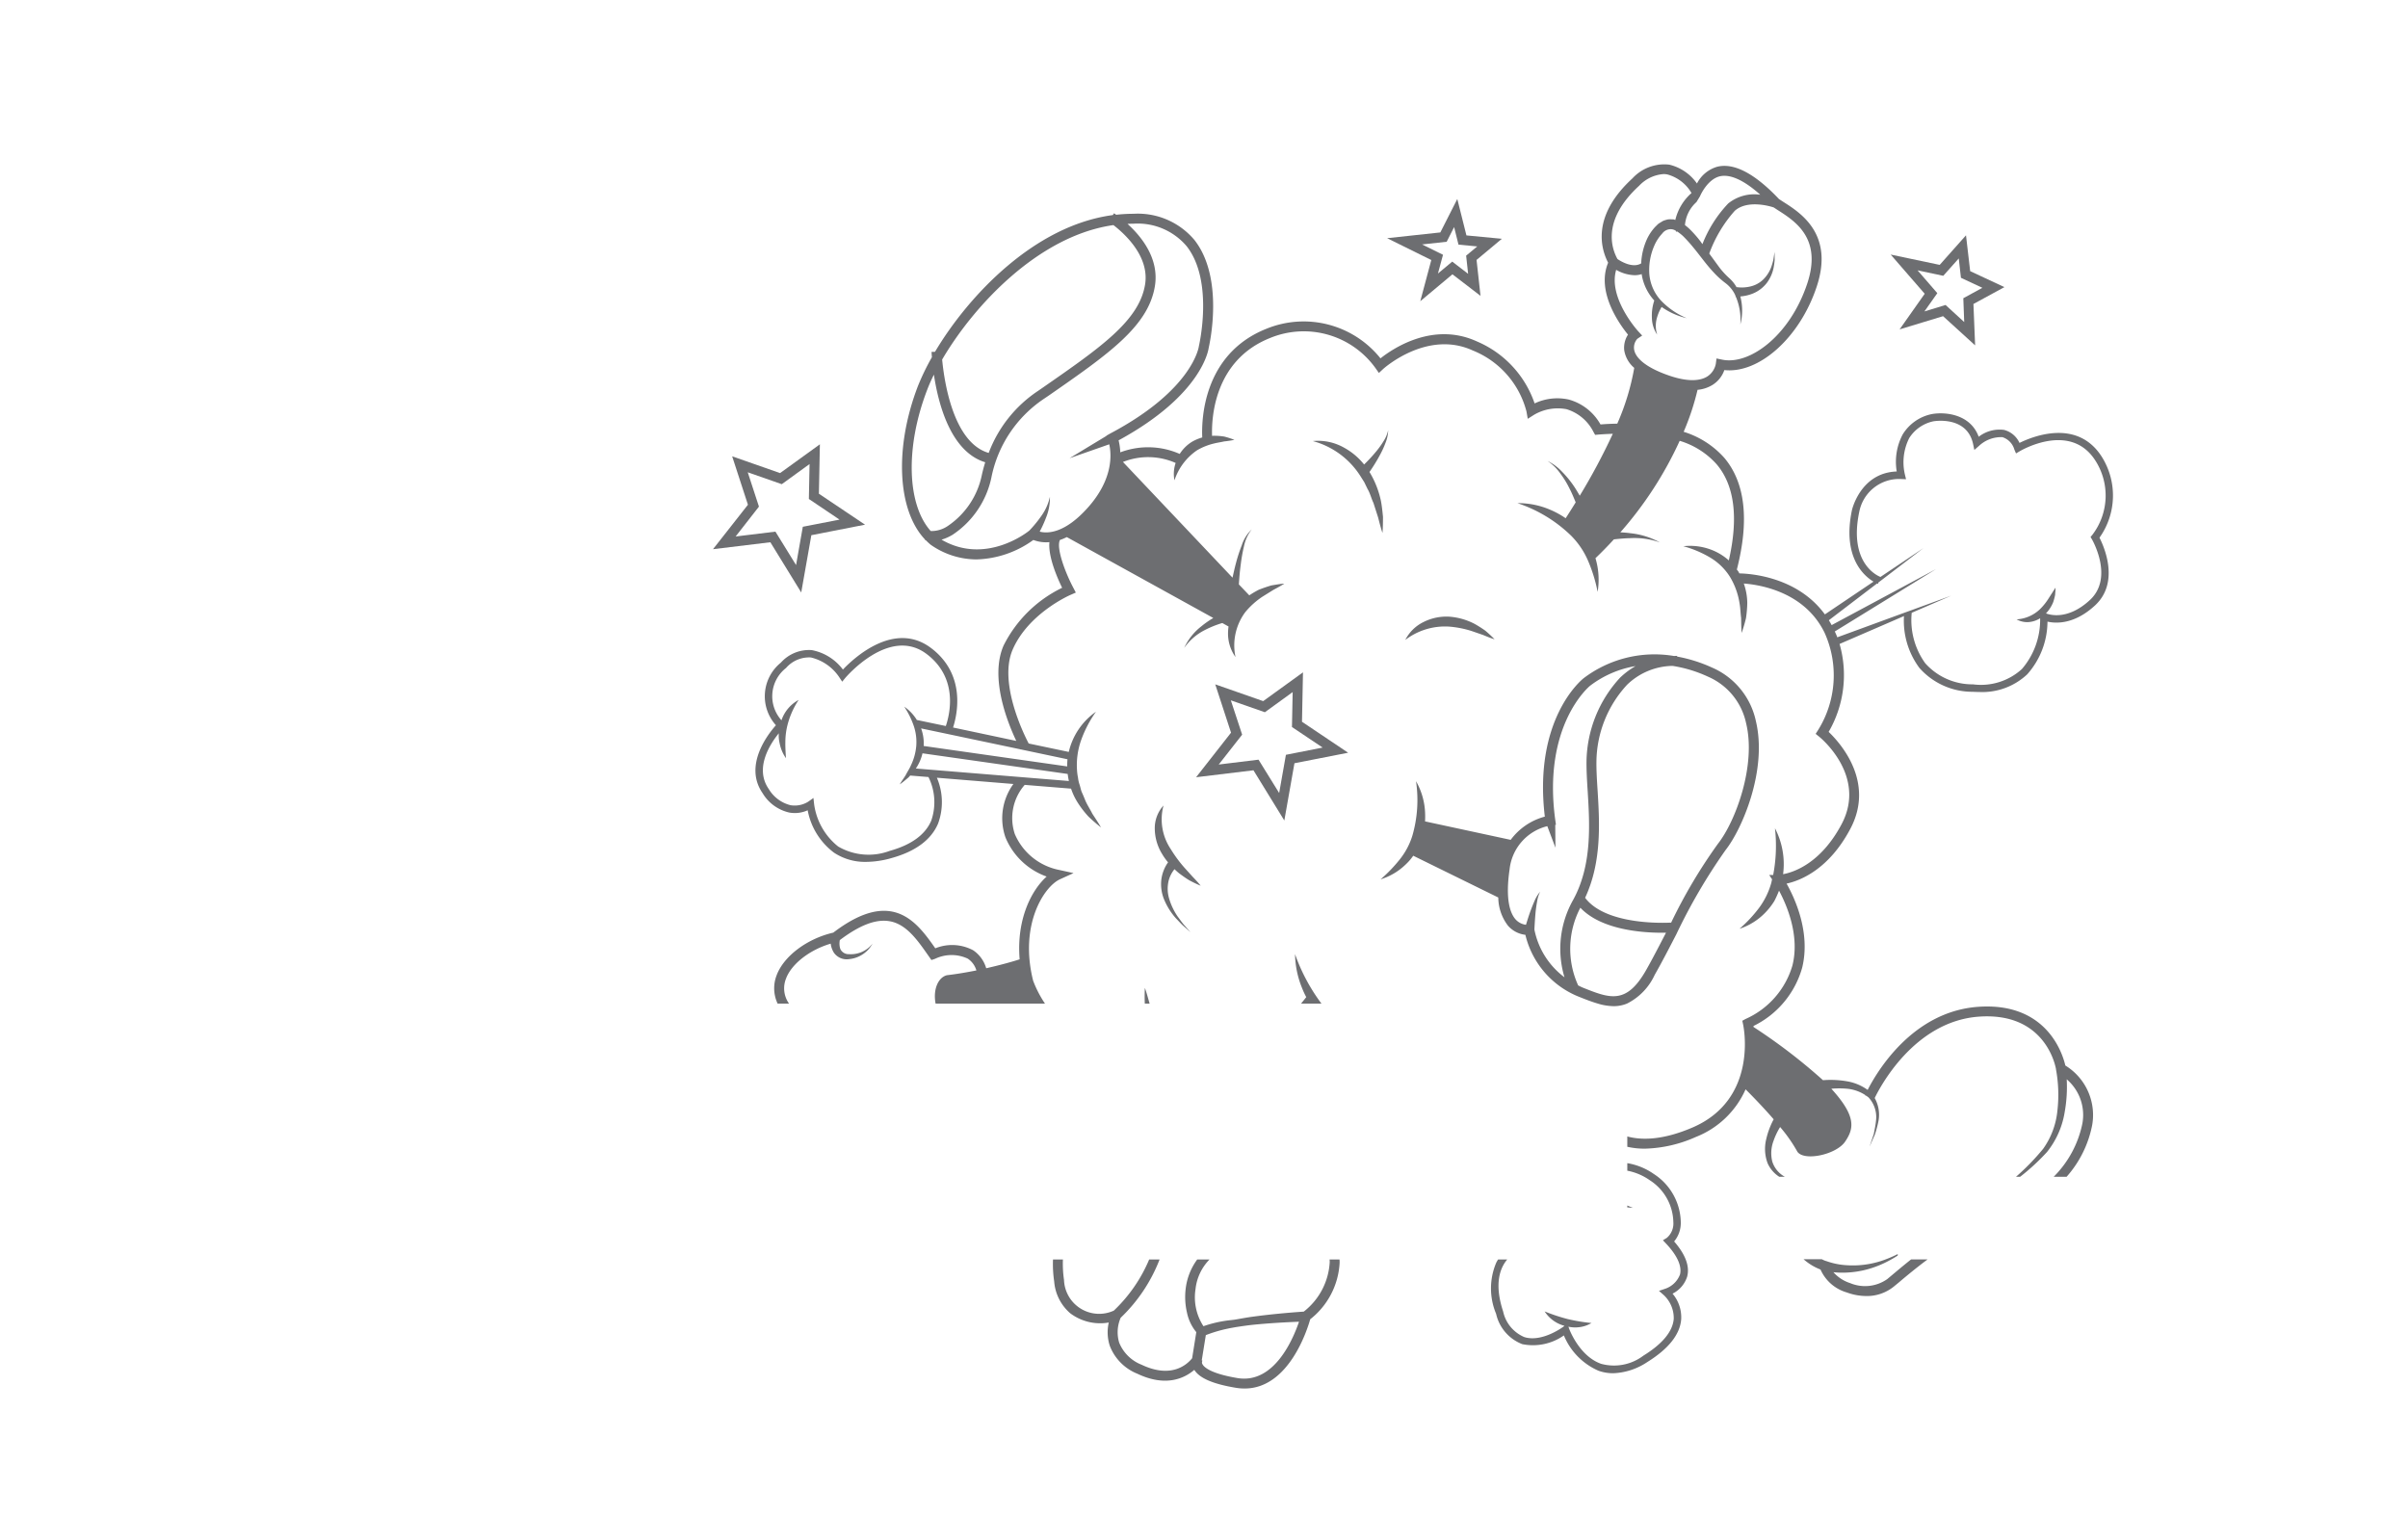 <svg id="Layer_1" data-name="Layer 1" xmlns="http://www.w3.org/2000/svg" viewBox="0 0 242.646 152.787"><title>cartoon</title><path d="M118.673,92.363a6.315,6.315,0,0,1-.855-1.785,3.447,3.447,0,0,1-.05-1.857,3.038,3.038,0,0,1,.582-1.132c.15.143.303.282.463.412.34.251.68.5,1.04.714a11.984,11.984,0,0,0,1.135.541c-.264-.336-.548-.63-.828-.924l-.807-.894a13.19,13.19,0,0,1-1.378-1.869,5.382,5.382,0,0,1-.732-4.398,3.399,3.399,0,0,0-.879,2.394,4.938,4.938,0,0,0,.752,2.514,5.778,5.778,0,0,0,.585.819,3.846,3.846,0,0,0-.669,1.68,4.074,4.074,0,0,0,.314,2.166,6.692,6.692,0,0,0,1.129,1.773c.242.249.469.509.719.744l.773.677-.682-.762C119.067,92.912,118.876,92.631,118.673,92.363Z" style="fill:#6d6e71"/><path d="M201.977,28.933l-3.45-1.61-.42-3.61-2.65,2.98-4.94-1.04,3.43,3.95-2.53,3.59,4.38-1.33,3.23,2.94-.17-4.17Zm-5.93,1.8-2.13.65,1.3-1.84-1.99-2.3,2.59.55,1.56-1.75.22,1.95,2.16,1.01-1.92,1.05.09,2.4Z" style="fill:#6d6e71"/><path d="M151.337,24.063l-3.57-.34-.92-3.67-1.71,3.37-5.36.58,4.45,2.2-1.11,4.15,3.24-2.71,2.83,2.17-.4-3.62Zm-5,2.3-1.44,1.2.51-1.89-2.11-1.04,2.48-.27.75-1.48.44,1.77,1.89.18-1.12.93.2,1.83Z" style="fill:#6d6e71"/><path d="M115.837,101.113c-.15-.51-.28-1.03-.47-1.56-.03.51-.03,1.05-.01,1.58h.49Zm17.32.02a18.703,18.703,0,0,1-2.66-4.98,9.382,9.382,0,0,0,.71,3.42,8.273,8.273,0,0,0,.42.91l-.52.65Zm-17.32-.02c-.15-.51-.28-1.03-.47-1.56-.03.51-.03,1.05-.01,1.58h.49Zm17.32.02a18.703,18.703,0,0,1-2.66-4.98,9.382,9.382,0,0,0,.71,3.42,8.273,8.273,0,0,0,.42.91l-.52.65Zm-17.32-.02c-.15-.51-.28-1.03-.47-1.56-.03.51-.03,1.05-.01,1.58h.49Zm17.32.02a18.703,18.703,0,0,1-2.66-4.98,9.382,9.382,0,0,0,.71,3.42,8.273,8.273,0,0,0,.42.91l-.52.65Zm-17.32-.02c-.15-.51-.28-1.03-.47-1.56-.03.51-.03,1.05-.01,1.58h.49Zm17.32.02a18.703,18.703,0,0,1-2.66-4.98,9.382,9.382,0,0,0,.71,3.42,8.273,8.273,0,0,0,.42.91l-.52.65Zm-17.32-.02c-.15-.51-.28-1.03-.47-1.56-.03.51-.03,1.05-.01,1.58h.49Zm17.32.02a18.703,18.703,0,0,1-2.66-4.98,9.382,9.382,0,0,0,.71,3.42,8.273,8.273,0,0,0,.42.91l-.52.65Zm78.59-55.17c-2.48-3.8-6.95-1.97-8.25-1.33a2.359,2.359,0,0,0-1.55-1.31,3.428,3.428,0,0,0-2.56.69c-.84-2.29-3.37-2.52-4.7-2.29a4.482,4.482,0,0,0-2.95,2.04,5.883,5.883,0,0,0-.61,3.75c-3.64.12-4.5,3.84-4.51,3.88-1,4.75,1.2,6.64,2.17,7.22l-4.9,3.3c-2.77-3.79-7.5-4.11-8.62-4.13-.03-.06-.05-.11-.08-.16-.05-.08-.11-.15-.17-.23,1.27-4.96.85-8.74-1.26-11.25a9.054,9.054,0,0,0-4.1-2.63,25.544,25.544,0,0,0,1.4-4.23,3.457,3.457,0,0,0,1.5-.49,2.882,2.882,0,0,0,1.2-1.5c3.49.38,7.59-3.25,9.3-8.39,1.77-5.3-1.59-7.44-3.39-8.58-.14-.09-.27-.18-.4-.26-2.45-2.59-4.55-3.68-6.23-3.26a3.341,3.341,0,0,0-2.04,1.69,4.734,4.734,0,0,0-2.79-1.9,4.355,4.355,0,0,0-3.71,1.38c-4.12,3.78-3.2,7.06-2.45,8.5-1.22,2.92,1.14,6.19,2,7.25a2.424,2.424,0,0,0-.38,1.57,2.938,2.938,0,0,0,1.01,1.78,24.229,24.229,0,0,1-1.71,5.62c-.55.01-1.11.03-1.69.08a5.267,5.267,0,0,0-3.2-2.51,5.346,5.346,0,0,0-3.44.39,10.438,10.438,0,0,0-5.8-6.24c-4.41-2.03-8.46.69-9.73,1.7a9.916,9.916,0,0,0-11.5-2.98c-6.43,2.56-6.54,9.28-6.46,10.95a4.511,4.511,0,0,0-1.04.44,3.873,3.873,0,0,0-1.23,1.22,7.921,7.921,0,0,0-5.99-.16,6.005,6.005,0,0,0-.17-1.21c8.46-4.6,9.06-9.19,9.08-9.32.06-.28,1.61-6.97-1.43-10.86a7.449,7.449,0,0,0-6.14-2.65h-.1a15.219,15.219,0,0,0-1.65.1c-.12-.08-.2-.14-.22-.15l-.12.18c-7.9,1.05-14.56,8.13-17.92,13.78l-.35.01c.01.05.01.24.04.53a23.727,23.727,0,0,0-1.41,2.91c-2.4,6.24-2.07,12.55.73,15.48l-.01.06a.277.277,0,0,1,.09.01,6.162,6.162,0,0,0,.46.43,8.052,8.052,0,0,0,4.64,1.49,10.21,10.21,0,0,0,5.72-1.96,3.621,3.621,0,0,0,1.62.22c-.14,1.45.78,3.57,1.28,4.6a12.866,12.866,0,0,0-5.9,5.82c-1.41,3.24.39,7.73,1.28,9.61l-6.37-1.35c.42-1.3,1.34-5.34-2.23-8.02-3.68-2.76-7.73.98-8.87,2.18a5.098,5.098,0,0,0-3.14-1.96,3.804,3.804,0,0,0-3.11,1.26,4.361,4.361,0,0,0-.5,6.31c-.82.92-3.27,4.07-1.34,6.85a4.213,4.213,0,0,0,2.69,1.95,3.149,3.149,0,0,0,1.85-.23,6.929,6.929,0,0,0,2.65,4.27,5.659,5.659,0,0,0,3.24.93,9.515,9.515,0,0,0,2.58-.39c2.4-.67,3.97-1.83,4.67-3.47a6.26,6.26,0,0,0-.12-4.62l7.71.63a5.861,5.861,0,0,0-.8,5.38,7.047,7.047,0,0,0,4.15,3.95c-1.49,1.33-3.06,4.26-2.72,8.34-.61.2-1.83.55-3.37.9a3.292,3.292,0,0,0-1.31-1.81,4.506,4.506,0,0,0-3.82-.2c-1.14-1.63-2.44-3.41-4.52-3.73-1.64-.25-3.53.45-5.76,2.15-2.65.61-4.99,2.37-5.71,4.3a3.616,3.616,0,0,0,.1,2.85h1.15a2.645,2.645,0,0,1-.31-2.5c.55-1.5,2.4-2.92,4.51-3.54a2.262,2.262,0,0,0,.32.91,1.575,1.575,0,0,0,1.53.65,3.01,3.01,0,0,0,2.37-1.57,2.759,2.759,0,0,1-2.37,1.07.921.921,0,0,1-.88-.52,1.794,1.794,0,0,1-.05-.9c1.98-1.49,3.59-2.12,4.95-1.91,1.72.26,2.85,1.88,3.95,3.45l.33.47.36-.12a3.857,3.857,0,0,1,3.3-.02,2.134,2.134,0,0,1,.87,1.19c-.92.18-1.93.36-2.97.48-.9.23-1.41,1.46-1.14,2.86h11.02a11.262,11.262,0,0,1-1.19-2.3c-1.42-5.64,1.1-9.5,2.71-10.23l1.36-.62-1.46-.32a6.151,6.151,0,0,1-4.46-3.62,5.088,5.088,0,0,1,1-4.95l4.67.38a6.439,6.439,0,0,0,.71,1.47,9.783,9.783,0,0,0,1.04,1.34,16.379,16.379,0,0,0,1.27,1.1c-.28-.49-.59-.94-.88-1.39-.24-.49-.55-.93-.74-1.42-.1-.25-.2-.49-.31-.73-.1-.23-.14-.49-.22-.74a3.173,3.173,0,0,1-.17-.74,5.109,5.109,0,0,1-.1-.76,7.503,7.503,0,0,1,.42-3.03,11.775,11.775,0,0,1,1.49-2.85,6.826,6.826,0,0,0-2.74,4.05l-4.04-.85c-.45-.86-3.07-6.11-1.61-9.47,1.6-3.68,5.82-5.51,5.86-5.52l.5-.22-.25-.48c-.81-1.52-1.75-4.02-1.35-4.82a4.866,4.866,0,0,0,.69-.29l14.76,8.15c-.02.02-.04.02-.06.04a9.167,9.167,0,0,0-1.15.81,5.823,5.823,0,0,0-1.72,2.17,5.632,5.632,0,0,1,2-1.76,10.148,10.148,0,0,1,1.84-.75l.63.35a4.922,4.922,0,0,0-.05.54,4.092,4.092,0,0,0,.75,2.54,5.625,5.625,0,0,1,.98-4.52,7.883,7.883,0,0,1,1.76-1.58l1.06-.66c.37-.2.75-.4,1.12-.64-.44.03-.87.11-1.3.18-.42.12-.84.27-1.26.43a9.462,9.462,0,0,0-.97.57l-1.05-1.1c.04-.68.1-1.35.19-2.02a16.667,16.667,0,0,1,.33-1.85,4.047,4.047,0,0,1,.78-1.68,3.871,3.871,0,0,0-1.01,1.61,16.091,16.091,0,0,0-.59,1.82c-.13.48-.23.96-.34,1.44l-11.04-11.66a6.859,6.859,0,0,1,5.31.1,3.374,3.374,0,0,0-.12,1.75,5.875,5.875,0,0,1,2.28-3.03,6.206,6.206,0,0,1,1.74-.69c.32-.08.65-.12.98-.2a9.717,9.717,0,0,0,1.04-.16,8.252,8.252,0,0,0-1.03-.33,6.5,6.5,0,0,0-1.09-.08c-.04,0-.08.01-.13.01-.06-1.63.12-7.58,5.84-9.86a8.899,8.899,0,0,1,10.64,3.05l.33.47.42-.39c.04-.04,4.43-4,9.05-1.87a9.077,9.077,0,0,1,5.4,6.14l.13.74.63-.4a4.73,4.73,0,0,1,3.27-.57,4.501,4.501,0,0,1,2.73,2.31l.16.28.32-.03c.5-.04.98-.06,1.46-.08a62.809,62.809,0,0,1-3.33,6.24c-.19-.32-.38-.65-.59-.96a10.155,10.155,0,0,0-1.18-1.44,4.97,4.97,0,0,0-1.48-1.1,4.834,4.834,0,0,1,1.29,1.26,9.328,9.328,0,0,1,.94,1.54c.23.44.42.91.61,1.37-.43.7-.79,1.26-1.01,1.6a8.884,8.884,0,0,0-1.57-.86,8.162,8.162,0,0,0-3.29-.66,14.13,14.13,0,0,1,5.41,3.28,8.123,8.123,0,0,1,1.72,2.56,15.127,15.127,0,0,1,.95,3.1,7.562,7.562,0,0,0-.21-3.37c-.01-.01-.01-.01-.01-.02.66-.63,1.27-1.26,1.86-1.9.54-.06,1.08-.11,1.62-.12a7.588,7.588,0,0,1,3.02.43,7.794,7.794,0,0,0-2.99-.93c-.33-.05-.67-.07-1-.09a37.551,37.551,0,0,0,5.98-9.22,8.123,8.123,0,0,1,3.73,2.37c1.8,2.13,2.2,5.39,1.22,9.68a5.747,5.747,0,0,0-1.49-.96,6.026,6.026,0,0,0-3.09-.47,10.95,10.95,0,0,1,2.73,1.16,5.958,5.958,0,0,1,1.98,1.95,7.312,7.312,0,0,1,.95,2.64c.09.48.09.97.16,1.47.01.5.01,1,.05,1.52a14.263,14.263,0,0,0,.44-1.49,11.606,11.606,0,0,0,.13-1.57,6.13,6.13,0,0,0-.35-1.92c1.7.13,6.14.86,8.14,4.96a10.428,10.428,0,0,1-.65,9.8l-.25.39.35.28c.2.16,4.83,3.99,2.26,8.83-2.09,3.93-4.8,4.83-5.89,5.03a7.83,7.83,0,0,0-.82-4.63,15.659,15.659,0,0,1-.18,4.71h-.4l.29.44c-.04.15-.06.31-.11.46a7.66,7.66,0,0,1-1.22,2.44,13.537,13.537,0,0,1-1.95,2.08,6.321,6.321,0,0,0,2.55-1.58,6.798,6.798,0,0,0,.96-1.22,10.938,10.938,0,0,0,.47-1.04c.77,1.43,2.11,4.51,1.35,7.54a8.502,8.502,0,0,1-4.72,5.39l-.33.18.08.38c.02.07,1.62,7.53-5.15,10.4-2.96,1.26-5.07,1.27-6.52.88v1.04a7.871,7.871,0,0,0,1.77.19,13.369,13.369,0,0,0,5.14-1.18,9.117,9.117,0,0,0,5.01-4.8c.6.6,1.73,1.75,2.83,3.02a8.053,8.053,0,0,0-.75,2,4.119,4.119,0,0,0,.14,2.43,3.109,3.109,0,0,0,1.17,1.36h.56a2.663,2.663,0,0,1-1.26-1.53,3.501,3.501,0,0,1,.12-2.07,6.996,6.996,0,0,1,.67-1.41,15.018,15.018,0,0,1,1.74,2.49c.68.98,3.91.3,4.81-1.02.88-1.3,1.17-2.52-1.39-5.33a8.909,8.909,0,0,1,1.46-.01,4.067,4.067,0,0,1,1.95.64l-.01.03.14.06c.07.06.15.1.22.17a2.911,2.911,0,0,1,.74,2.34c-.04.44-.14.88-.22,1.32l-.43,1.29.55-1.25a12.399,12.399,0,0,0,.35-1.33,3.447,3.447,0,0,0-.38-2.32c.47-.98,3.91-7.69,10.44-8.2,6.8-.52,7.79,5.06,7.83,5.29v.03a14.046,14.046,0,0,1,.14,4.15,7.935,7.935,0,0,1-1.44,3.85,23.329,23.329,0,0,1-2.73,2.81h.42a21.834,21.834,0,0,0,2.7-2.49,8.616,8.616,0,0,0,1.79-4.06,14.315,14.315,0,0,0,.2-3.27,4.727,4.727,0,0,1,1.57,4.49,10.557,10.557,0,0,1-2.88,5.33h1.3a11.013,11.013,0,0,0,2.57-5.18,5.852,5.852,0,0,0-2.7-6.03c-.27-1.17-1.87-6.44-8.85-5.91-6.57.51-10.12,6.51-11.07,8.37a4.937,4.937,0,0,0-2.09-.87,9.725,9.725,0,0,0-2.41-.11,56.59,56.59,0,0,0-7-5.36.34.34,0,0,0-.01-.1,9.353,9.353,0,0,0,4.91-5.87c.88-3.56-.76-7.05-1.57-8.48,1.38-.3,4.25-1.42,6.42-5.51,2.53-4.76-1.04-8.69-2.18-9.78a11.393,11.393,0,0,0,1.1-8.86l6.49-2.81a7.981,7.981,0,0,0,1.55,5.22,7.131,7.131,0,0,0,5.37,2.41c.22.01.43.02.65.02a6.612,6.612,0,0,0,4.85-1.78,8.046,8.046,0,0,0,2.04-5.31c.88.2,2.72.28,4.8-1.64,2.49-2.32.91-5.9.44-6.82A7.321,7.321,0,0,0,211.747,45.963Zm-117.91,36.74c-.6,1.41-2.01,2.44-4.18,3.04a6.086,6.086,0,0,1-5.2-.44,6.59,6.59,0,0,1-2.42-4.26l-.07-.63-.52.37a2.561,2.561,0,0,1-1.78.36,3.546,3.546,0,0,1-2.2-1.63c-1.47-2.11.15-4.56,1.01-5.62a3.316,3.316,0,0,0,.08.99,3.945,3.945,0,0,0,.64,1.52c-.03-.55-.07-1.07-.06-1.58a7.219,7.219,0,0,1,.15-1.48,8.263,8.263,0,0,1,1.19-2.81,3.666,3.666,0,0,0-1.73,2.05,3.615,3.615,0,0,1,.46-5.27,3.081,3.081,0,0,1,2.5-1.06,4.758,4.758,0,0,1,2.88,2.02l.28.42.32-.39c.05-.05,4.42-5.22,8.17-2.41,3.3,2.48,2.31,6.21,1.95,7.27l-2.92-.61a4.401,4.401,0,0,0-1.27-1.34,8.339,8.339,0,0,1,.96,1.94,5.047,5.047,0,0,1,.25,2.03,5.59,5.59,0,0,1-.55,1.97c-.14.33-.35.63-.51.95-.19.32-.41.6-.6.94.31-.21.59-.46.89-.71.05-.06.11-.12.16-.18l1.84.15A5.699,5.699,0,0,1,93.837,82.703Zm13.87-4-15.42-1.26a4.573,4.573,0,0,0,.67-1.53l14.63,2.08C107.617,78.233,107.657,78.473,107.707,78.703Zm-4.86-3.16.03-.02,4.69.99q-.03.36-.03.72l-14.46-2.06a4.405,4.405,0,0,0-.26-1.77l10.02,2.11C102.837,75.523,102.847,75.533,102.847,75.543Zm9.35-52.86c1.09.84,3.65,3.13,3.19,5.98-.59,3.65-4.46,6.34-10.31,10.4l-.45.31a12.992,12.992,0,0,0-5,6.27c-3.57-1.03-4.48-7.19-4.69-9.41C98.097,30.833,104.637,23.753,112.197,22.683Zm-18.76,16.58c.18-.47.4-.97.67-1.51.44,2.95,1.69,7.77,5.17,8.83-.13.43-.25.87-.35,1.33a8.16,8.16,0,0,1-3.45,5.11,2.905,2.905,0,0,1-1.69.49C91.387,50.833,91.207,45.043,93.437,39.263Zm16.2,11.87c-2.36,2.66-4.11,2.64-4.87,2.44a11.923,11.923,0,0,0,.64-1.41,5.255,5.255,0,0,0,.39-2.1,5.225,5.225,0,0,1-.83,1.88,12.255,12.255,0,0,1-1.24,1.52c-.21.18-4.42,3.5-8.85.92a4.765,4.765,0,0,0,1.12-.5,9.177,9.177,0,0,0,3.9-5.75,12.466,12.466,0,0,1,5.29-7.94l.46-.31c6.06-4.21,10.07-6.99,10.73-11.06.45-2.79-1.39-5.02-2.76-6.26.17-.01.34-.02.52-.02h.08a6.46,6.46,0,0,1,5.36,2.27c2.75,3.5,1.26,9.94,1.23,10.07,0,.04-.58,4.38-8.93,8.8l-.39.22.01.02-3.72,2.25,4-1.4C111.997,45.763,112.197,48.253,109.637,51.133Zm61.31-30.77.36-.59c0-.01.7-1.67,1.97-2,1.05-.26,2.46.38,4.1,1.85a4.195,4.195,0,0,0-3.23.88,12.587,12.587,0,0,0-2.6,4.1l-.19-.27a11.592,11.592,0,0,0-1.1-1.25c-.15-.14-.3-.27-.47-.4A3.507,3.507,0,0,1,170.947,20.363Zm-5.77-1.65a3.732,3.732,0,0,1,2.45-1.17,1.754,1.754,0,0,1,.4.04,4.048,4.048,0,0,1,2.42,1.87,5.188,5.188,0,0,0-1.63,2.71.883.883,0,0,1-.15-.05,5.274,5.274,0,0,0-.56-.01,3.237,3.237,0,0,0-.53.16l-.43.26c-.13.1-.23.22-.34.32a4.769,4.769,0,0,0-.95,1.49,6.542,6.542,0,0,0-.48,2.21c-.87.52-2.07-.22-2.39-.44C162.357,24.963,161.447,22.133,165.177,18.713Zm2.83,19.07c-1.99-.71-3.18-1.62-3.34-2.55a1.323,1.323,0,0,1,.32-1.09l.49-.33-.4-.43c-.03-.03-3.06-3.37-2.22-6.19a3.961,3.961,0,0,0,1.85.54,2.25,2.25,0,0,0,.72-.11.248.248,0,0,1,.01.08,5.06,5.06,0,0,0,1.26,2.58,4.788,4.788,0,0,0-.24,1.77,3.119,3.119,0,0,0,.53,1.67,2.924,2.924,0,0,1-.04-1.63,4.774,4.774,0,0,1,.27-.75c.07-.14.14-.28.22-.41a7.186,7.186,0,0,0,2.53,1.13,7.68,7.68,0,0,1-2.58-1.76,4.469,4.469,0,0,1-1.19-2.7,6.096,6.096,0,0,1,.52-2.89,4.251,4.251,0,0,1,.78-1.18,1.061,1.061,0,0,1,.98-.43,1.048,1.048,0,0,1,.39.15c.01.03.01.07.02.1l.11-.03a4.957,4.957,0,0,1,.59.46,14.285,14.285,0,0,1,1.03,1.14c.67.8,1.28,1.69,2.03,2.49a8.648,8.648,0,0,0,1.23,1.12,3.239,3.239,0,0,1,.94,1.13c.03.06.05.13.08.19l-.01.07h.04a6.016,6.016,0,0,1,.44,2.78,5.539,5.539,0,0,0,0-2.83,4.268,4.268,0,0,0,1.28-.3,3.417,3.417,0,0,0,1.38-1.05,3.777,3.777,0,0,0,.69-1.53,7.313,7.313,0,0,0,.11-.8l-.01-.81-.12.79a6.459,6.459,0,0,1-.22.75,3.399,3.399,0,0,1-.82,1.26,2.73,2.73,0,0,1-1.26.68,3.704,3.704,0,0,1-1.4.07v.03a3.484,3.484,0,0,0-.72-.91,7.926,7.926,0,0,1-1.04-1.13l-1-1.37a13.301,13.301,0,0,1,2.57-4.31c1.28-1.14,3.57-.46,3.92-.34.13.08.26.17.4.26,1.79,1.14,4.5,2.87,2.98,7.42-1.77,5.32-5.88,8.26-8.61,7.65l-.53-.11-.07.54a1.967,1.967,0,0,1-.88,1.29C171.157,38.473,169.777,38.423,168.007,37.783Zm42.6,22.67c-2.24,2.08-4.08,1.5-4.44,1.36a3.635,3.635,0,0,0,.73-1.14,6.375,6.375,0,0,0,.19-.72c.01-.24.05-.48.04-.73-.27.41-.52.81-.76,1.18a5.84,5.84,0,0,1-.82,1,3.711,3.711,0,0,1-2.34,1.01,2.149,2.149,0,0,0,1.48.24,2.508,2.508,0,0,0,.89-.35,7.594,7.594,0,0,1-1.84,5.12,6.124,6.124,0,0,1-4.92,1.54,6.363,6.363,0,0,1-4.82-2.13,7.426,7.426,0,0,1-1.36-5.08l3.99-1.73-4.11,1.5-.64.23-6.74,2.47c-.07-.2-.16-.39-.25-.59l10.21-6.29-10.53,5.65c-.09-.17-.18-.33-.28-.49l4.85-3.7c.05.02.08.04.09.04l.05-.14,4.54-3.47-4.35,2.92.01-.02c-.13-.05-3.25-1.26-2.12-6.58a4.087,4.087,0,0,1,4.21-3.28l.5.02-.12-.49a5.41,5.41,0,0,1,.44-3.66,3.802,3.802,0,0,1,2.45-1.69c.14-.02,3.36-.54,3.98,2.27l.13.62.48-.42a3.259,3.259,0,0,1,2.35-.87,1.83,1.83,0,0,1,1.2,1.24l.17.4.37-.22c.21-.12,5.09-2.96,7.6.9a6.521,6.521,0,0,1-.29,7.54l-.17.2.14.23C210.817,54.383,213.027,58.193,210.607,60.453Zm-79.4,39.12a8.273,8.273,0,0,0,.42.91l-.52.65h2.05a18.703,18.703,0,0,1-2.66-4.98A9.382,9.382,0,0,0,131.207,99.573Zm-15.84-.02c-.03.51-.03,1.05-.01,1.58h.49l-.01-.02C115.687,100.603,115.557,100.083,115.367,99.553Zm77.21,27.36c-.72.57-1.36,1.11-1.91,1.57l-.49.41a3.891,3.891,0,0,1-3.74.41,3.83,3.83,0,0,1-1.69-1.1,8.714,8.714,0,0,0,1.25.04,9.605,9.605,0,0,0,2.21-.34,10.174,10.174,0,0,0,2.06-.82c.33-.17.65-.36.96-.56v-.15a10.256,10.256,0,0,1-1.07.48,9.265,9.265,0,0,1-4.15.64,7.177,7.177,0,0,1-1.97-.41h-.01a2.251,2.251,0,0,1-.45-.19h-1.84a5.587,5.587,0,0,0,1.71,1.04,4.151,4.151,0,0,0,2.65,2.31,5.736,5.736,0,0,0,1.96.36,4.291,4.291,0,0,0,2.76-.94l.5-.41c.79-.67,1.78-1.49,2.92-2.34Zm-59.42-25.78a18.703,18.703,0,0,1-2.66-4.98,9.382,9.382,0,0,0,.71,3.42,8.273,8.273,0,0,0,.42.91l-.52.65Zm-17.32-.02c-.15-.51-.28-1.03-.47-1.56-.03.51-.03,1.05-.01,1.58h.49Zm17.32.02a18.703,18.703,0,0,1-2.66-4.98,9.382,9.382,0,0,0,.71,3.42,8.273,8.273,0,0,0,.42.91l-.52.65Zm-17.32-.02c-.15-.51-.28-1.03-.47-1.56-.03.51-.03,1.05-.01,1.58h.49Zm17.32.02a18.703,18.703,0,0,1-2.66-4.98,9.382,9.382,0,0,0,.71,3.42,8.273,8.273,0,0,0,.42.91l-.52.65Zm-17.32-.02c-.15-.51-.28-1.03-.47-1.56-.03.51-.03,1.05-.01,1.58h.49Zm17.32.02a18.703,18.703,0,0,1-2.66-4.98,9.382,9.382,0,0,0,.71,3.42,8.273,8.273,0,0,0,.42.91l-.52.65Zm-17.32-.02c-.15-.51-.28-1.03-.47-1.56-.03.51-.03,1.05-.01,1.58h.49Zm54.18,27.51c.26-1.03-.18-2.21-1.32-3.52a2.915,2.915,0,0,0,.67-1.93,5.908,5.908,0,0,0-2.72-4.87,6.504,6.504,0,0,0-2.67-1.09v.76a5.804,5.804,0,0,1,2.25.95,5.141,5.141,0,0,1,2.39,4.23,1.892,1.892,0,0,1-.66,1.59l-.39.24.32.34c1.13,1.2,1.61,2.28,1.4,3.11a2.428,2.428,0,0,1-1.5,1.44l-.62.21.49.43a3.17,3.17,0,0,1,1,2.39c-.1,1.26-1.13,2.52-3.06,3.71a4.905,4.905,0,0,1-4.26.82c-2.22-.78-3.22-3.53-3.23-3.56l-.06-.18a3.201,3.201,0,0,0,1.07.05,3.091,3.091,0,0,0,1.25-.42,18.194,18.194,0,0,1-2.4-.4,18.513,18.513,0,0,1-2.32-.77,3.398,3.398,0,0,0,2,1.45l-.12.1c-.02.01-2.13,1.59-3.92,1.04a3.63,3.63,0,0,1-2.14-2.58c-.92-2.79-.32-4.38.41-5.24h-.92a2.591,2.591,0,0,0-.19.33,6.616,6.616,0,0,0-.01,5.14,4.271,4.271,0,0,0,2.64,3.06,5.412,5.412,0,0,0,4.19-.88,6.638,6.638,0,0,0,3.49,3.56,4.382,4.382,0,0,0,1.48.25,6.595,6.595,0,0,0,3.44-1.13c2.14-1.33,3.29-2.78,3.41-4.3a3.683,3.683,0,0,0-.87-2.59A2.893,2.893,0,0,0,170.017,128.623Zm-6.04-7.14v.19c.19.01.38.03.57.05Q164.262,121.603,163.977,121.483Zm-29,5.44h-1a1.931,1.931,0,0,1,.01.34,6.792,6.792,0,0,1-2.61,4.91c-1.72.12-3.43.28-5.13.51-.61.08-1.22.2-1.82.3-.28.04-.56.06-.84.1a12.424,12.424,0,0,0-2.32.56,5.321,5.321,0,0,1-.8-3.72,5.024,5.024,0,0,1,1.41-3h-1.24a6.183,6.183,0,0,0-1.15,2.87,6.903,6.903,0,0,0,.12,2.48,4.549,4.549,0,0,0,.94,1.97l-.42,2.63c-.5.62-2.07,2.09-5.1.65a4.005,4.005,0,0,1-2.25-2.22,3.641,3.641,0,0,1,.15-2.51,16.179,16.179,0,0,0,3.92-5.87h-1.05a15.234,15.234,0,0,1-3.56,5.15,3.542,3.542,0,0,1-5.02-3.09,11.243,11.243,0,0,1-.11-2.06h-1a11.884,11.884,0,0,0,.12,2.21,4.705,4.705,0,0,0,1.62,3.21,5.013,5.013,0,0,0,3.88.93,4.414,4.414,0,0,0,.1,2.34,4.94,4.94,0,0,0,2.78,2.82c2.88,1.37,4.76.45,5.74-.39.52.84,1.9,1.43,4.2,1.81a5.272,5.272,0,0,0,.87.07c4.44,0,6.31-5.91,6.61-6.98a7.733,7.733,0,0,0,2.96-5.64A2.379,2.379,0,0,0,134.977,126.923Zm-10.27,11.95c-2.82-.47-3.42-1.15-3.55-1.42a.336.336,0,0,1-.01-.29.11.11,0,0,1,.02-.04l-.07-.04.41-2.54a13.895,13.895,0,0,1,2.24-.66c.26-.06.54-.1.8-.15.6-.09,1.19-.18,1.79-.24,1.52-.15,3.04-.24,4.56-.3C130.307,134.923,128.407,139.473,124.707,138.873Zm8.45-37.74a18.703,18.703,0,0,1-2.66-4.98,9.382,9.382,0,0,0,.71,3.42,8.273,8.273,0,0,0,.42.91l-.52.65Zm-17.32-.02c-.15-.51-.28-1.03-.47-1.56-.03.51-.03,1.05-.01,1.58h.49Z" style="fill:#6d6e71"/><path d="M176.927,72.633a7.588,7.588,0,0,0-4.41-5.36,14.773,14.773,0,0,0-3.52-1.11v-.07c-.11,0-.22.01-.33.01a11.814,11.814,0,0,0-9.1,2.25c-.21.17-5.07,4.13-3.9,13.94a6.271,6.271,0,0,0-3.44,2.34l-8.63-1.86a8.525,8.525,0,0,0-.02-1.24,6.916,6.916,0,0,0-.89-2.81,12.905,12.905,0,0,1-.37,5.5,7.253,7.253,0,0,1-1.25,2.36,14.848,14.848,0,0,1-1.95,2.03,6.302,6.302,0,0,0,2.54-1.51,5.21,5.21,0,0,0,.75-.87l8.57,4.21a4.739,4.739,0,0,0,.97,2.83,2.726,2.726,0,0,0,1.76.93,8.955,8.955,0,0,0,5.39,6.24c.65.26,1.29.51,1.91.69a5.686,5.686,0,0,0,1.6.26,3.51,3.51,0,0,0,1.34-.26,6.055,6.055,0,0,0,2.79-2.89c.7-1.23,1.42-2.62,2.18-4.09a57.381,57.381,0,0,1,4.97-8.5C175.537,83.563,178.127,77.593,176.927,72.633Zm-22.31,21.04c.03-.62.07-1.25.13-1.87.04-.34.09-.67.15-1a3.398,3.398,0,0,1,.3-.95,3.722,3.722,0,0,0-.54.87q-.21.48-.39.96c-.19.5-.34,1-.5,1.51a1.689,1.689,0,0,1-1.07-.57c-.51-.6-1.03-1.95-.58-5.02a5.029,5.029,0,0,1,3.8-4.35l.82,2.17-.02-2.3.07-.01-.07-.5c-1.3-9.54,3.43-13.44,3.5-13.5a10.358,10.358,0,0,1,4.59-1.99,8.138,8.138,0,0,0-1.55,1.16,12.711,12.711,0,0,0-3.39,8.45c-.01.91.05,1.94.12,3.02.2,3.3.46,7.41-1.46,10.92a10.01,10.01,0,0,0-.88,7.81A7.915,7.915,0,0,1,154.617,93.673Zm11.26,4.08c-2,3.52-3.66,2.86-6.41,1.76-.15-.06-.29-.14-.44-.21a8.904,8.904,0,0,1,.22-7.83c2.11,2.24,6.25,2.52,8.18,2.52h.45C167.177,95.343,166.517,96.623,165.877,97.753Zm7.23-12.72a52.391,52.391,0,0,0-4.73,7.98v-.04c-.07,0-6.46.41-8.65-2.5,1.68-3.59,1.46-7.55,1.26-10.78-.07-1.06-.13-2.07-.12-2.94a11.578,11.578,0,0,1,3.09-7.75,6.733,6.733,0,0,1,4.58-1.9,13.364,13.364,0,0,1,3.56,1.08,6.595,6.595,0,0,1,3.85,4.69C176.977,77.083,174.917,82.733,173.107,85.033Z" style="fill:#6d6e71"/><path d="M148.282,63.586l1.147.396c.379.156.761.316,1.175.443a12.17,12.17,0,0,0-.935-.872,12.011,12.011,0,0,0-1.089-.689,6.571,6.571,0,0,0-2.526-.72,5.141,5.141,0,0,0-2.609.538,4.048,4.048,0,0,0-1.841,1.806,6.597,6.597,0,0,1,4.392-1.346A10.149,10.149,0,0,1,148.282,63.586Z" style="fill:#6d6e71"/><path d="M139.36,52.085c-.054-.536-.108-1.079-.21-1.615a9.401,9.401,0,0,0-1.152-2.908,17.638,17.638,0,0,0,1.11-1.814,9.146,9.146,0,0,0,.518-1.157,3.609,3.609,0,0,0,.256-1.229,3.489,3.489,0,0,1-.482,1.122,8.79,8.79,0,0,1-.711.991,16.651,16.651,0,0,1-1.232,1.335,6.64,6.64,0,0,0-1.988-1.68,5.331,5.331,0,0,0-3.183-.683,8.206,8.206,0,0,1,4.787,3.511l.4.634.33.68c.262.436.372.944.595,1.409l.477,1.485c.13.508.258,1.02.432,1.537C139.355,53.167,139.356,52.628,139.36,52.085Z" style="fill:#6d6e71"/><path d="M82.517,49.753l.1-4.98-4.01,2.9-4.83-1.69,1.59,4.88-3.52,4.48,5.78-.7,3.11,5.06,1.02-5.77,5.41-1.06Zm-1.62,3.33-.68,3.86-2.08-3.37-4.01.49,2.35-3.01-1.13-3.46,3.43,1.2,2.8-2.03-.07,3.52,3.09,2.08Z" style="fill:#6d6e71"/><path d="M131.197,72.733l.1-4.98-4.01,2.9-4.83-1.69,1.59,4.87-3.52,4.49,5.78-.7,3.11,5.06,1.02-5.77,5.41-1.06Zm-1.62,3.33-.68,3.85-2.08-3.36-4.01.49,2.36-3.01-1.14-3.46,3.43,1.2,2.8-2.03-.07,3.52,3.09,2.07Z" style="fill:#6d6e71"/></svg>